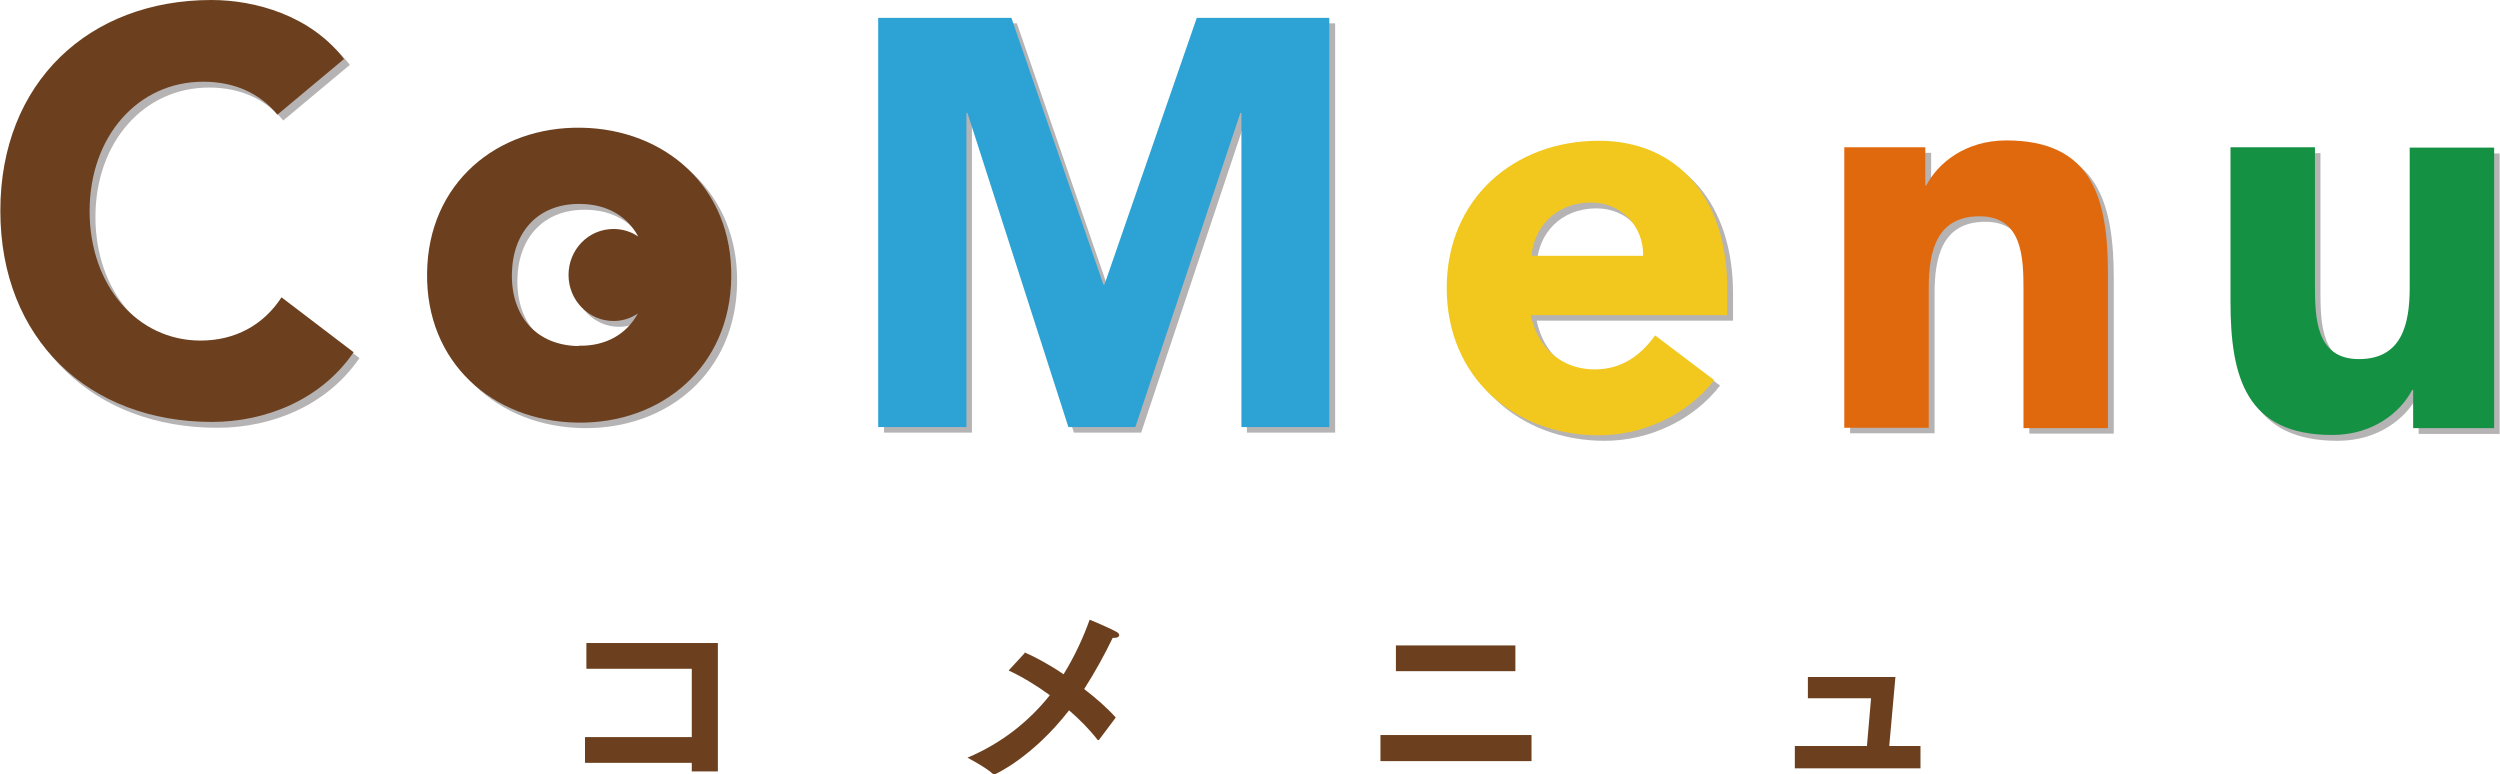 <?xml version="1.0" encoding="UTF-8"?>
<svg xmlns="http://www.w3.org/2000/svg" xmlns:xlink="http://www.w3.org/1999/xlink" viewBox="0 0 72.82 22.55">
  <defs>
    <clipPath id="d">
      <rect x=".16" y=".17" width="72.66" height="12.67" fill="none"/>
    </clipPath>
    <clipPath id="e">
      <rect x=".16" y=".17" width="72.66" height="12.67" fill="none"/>
    </clipPath>
  </defs>
  <g isolation="isolate">
    <g id="b">
      <g id="c">
        <g>
          <g mix-blend-mode="multiply" opacity=".3">
            <g clip-path="url(#d)">
              <g clip-path="url(#e)">
                <path d="M8.25,3.51c-.5-.61-1.23-.96-2.16-.96-1.9,0-3.31,1.59-3.31,3.77s1.4,3.77,3.23,3.77c1.02,0,1.84-.46,2.36-1.26l2.1,1.6c-.95,1.39-2.57,2.03-4.13,2.03C2.76,12.47.16,10.08.16,6.32S2.76.17,6.33.17c1.27,0,2.89.45,3.86,1.72l-1.94,1.62Z" fill="#090103"/>
                <polygon points="25.75 .68 29.62 .68 32.3 8.46 32.33 8.46 35.03 .68 38.89 .68 38.89 12.6 36.32 12.6 36.32 3.46 36.29 3.46 33.24 12.6 31.28 12.6 28.34 3.46 28.31 3.46 28.31 12.6 25.75 12.6 25.75 .68" fill="#090103"/>
                <path d="M17.1,3.88c-2.46-.04-4.46,1.62-4.49,4.23-.04,2.61,1.91,4.32,4.37,4.36,2.46.04,4.46-1.62,4.49-4.23.04-2.61-1.91-4.32-4.37-4.36M17.01,10.25c-1.23-.02-1.96-.87-1.94-2.1.02-1.23.77-2.06,2-2.04.79.01,1.37.37,1.68.95-.2-.14-.45-.22-.72-.22-.73,0-1.31.6-1.31,1.34s.59,1.34,1.31,1.34c.26,0,.51-.08.71-.22-.32.59-.92.96-1.73.94" fill="#090103"/>
                <path d="M50.11,11.22c-.79,1.03-2.09,1.62-3.37,1.62-2.46,0-4.43-1.68-4.43-4.29s1.97-4.29,4.43-4.29c2.3,0,3.74,1.68,3.74,4.29v.79h-5.72c.2.96.9,1.58,1.86,1.58.8,0,1.35-.42,1.76-.99l1.72,1.3ZM48.02,7.62c.02-.84-.62-1.55-1.51-1.55-1.08,0-1.68.76-1.74,1.55h3.25Z" fill="#090103"/>
                <path d="M53.88,4.45h2.37v1.11h.03c.33-.64,1.13-1.31,2.33-1.31,2.5,0,2.96,1.68,2.96,3.87v4.51h-2.46v-4.01c0-.94-.02-2.16-1.28-2.16s-1.48,1.03-1.48,2.09v4.07h-2.46V4.45Z" fill="#090103"/>
                <path d="M72.82,12.64h-2.37v-1.11h-.03c-.33.64-1.13,1.31-2.33,1.31-2.5,0-2.96-1.68-2.96-3.87v-4.51h2.46v4.01c0,.94.02,2.16,1.28,2.16s1.48-1.03,1.48-2.09v-4.07h2.46v8.18Z" fill="#090103"/>
              </g>
            </g>
          </g>
          <path d="M8.08,3.34c-.5-.61-1.23-.96-2.16-.96-1.9,0-3.31,1.59-3.31,3.77s1.4,3.77,3.23,3.77c1.02,0,1.84-.46,2.36-1.26l2.1,1.6c-.95,1.39-2.57,2.03-4.13,2.03-3.57,0-6.16-2.4-6.16-6.15S2.6,0,6.16,0c1.27,0,2.89.45,3.86,1.72l-1.94,1.62Z" fill="#6c401e"/>
          <polygon points="25.58 .52 29.46 .52 32.14 8.29 32.17 8.29 34.86 .52 38.72 .52 38.72 12.44 36.16 12.44 36.16 3.29 36.13 3.29 33.07 12.44 31.12 12.44 28.18 3.29 28.15 3.29 28.15 12.44 25.58 12.44 25.58 .52" fill="#2ca3d4"/>
          <path d="M16.93,3.72c-2.46-.04-4.46,1.62-4.49,4.23-.04,2.61,1.91,4.32,4.37,4.36,2.46.04,4.46-1.62,4.49-4.23.04-2.61-1.91-4.32-4.37-4.36M16.85,10.08c-1.23-.02-1.96-.87-1.94-2.1.02-1.23.77-2.06,2-2.04.79.01,1.37.37,1.68.95-.2-.14-.45-.22-.72-.22-.73,0-1.31.6-1.31,1.34s.59,1.34,1.31,1.34c.26,0,.51-.08.71-.22-.32.59-.92.96-1.73.94" fill="#6c401e"/>
          <path d="M49.94,11.06c-.79,1.03-2.09,1.62-3.37,1.62-2.46,0-4.43-1.68-4.43-4.29s1.97-4.29,4.43-4.29c2.3,0,3.74,1.68,3.74,4.29v.79h-5.72c.2.96.9,1.58,1.86,1.58.8,0,1.35-.42,1.76-.99l1.72,1.3ZM47.86,7.45c.02-.84-.62-1.55-1.51-1.55-1.08,0-1.67.76-1.74,1.55h3.25Z" fill="#f2c81f"/>
          <path d="M53.71,4.29h2.37v1.11h.03c.33-.64,1.13-1.31,2.33-1.31,2.5,0,2.96,1.68,2.96,3.87v4.51h-2.46v-4.01c0-.94-.02-2.16-1.28-2.16s-1.48,1.03-1.48,2.09v4.07h-2.46V4.29Z" fill="#e1690d"/>
          <path d="M72.66,12.47h-2.37v-1.11h-.03c-.33.64-1.13,1.31-2.33,1.31-2.5,0-2.96-1.68-2.96-3.87v-4.51h2.46v4.01c0,.94.02,2.16,1.28,2.16s1.48-1.03,1.48-2.09v-4.07h2.46v8.18Z" fill="#159143"/>
          <polygon points="17.04 21.47 20.15 21.47 20.15 19.48 17.08 19.48 17.08 18.73 20.91 18.73 20.91 22.47 20.15 22.47 20.15 22.22 17.04 22.22 17.04 21.47" fill="#6c401e"/>
          <path d="M29.84,19c.32.14.73.36,1.14.64.32-.52.57-1.06.76-1.59,0,0,.56.23.79.36.05.03.07.06.07.09,0,.05-.06.08-.14.08-.02,0-.03,0-.05,0-.23.48-.51.99-.83,1.49.35.27.68.56.92.83l-.48.64s-.02.02-.03.02c0,0-.02,0-.02-.01-.24-.31-.53-.6-.83-.86-1.07,1.38-2.16,1.87-2.18,1.87-.01,0-.03,0-.04-.02-.22-.2-.74-.47-.74-.47,1.02-.43,1.81-1.08,2.4-1.82-.4-.29-.81-.54-1.2-.72l.47-.51Z" fill="#6c401e"/>
          <path d="M40.21,21.41h4.4v.76h-4.4v-.76ZM40.66,18.8h3.48v.75h-3.48v-.75Z" fill="#6c401e"/>
          <polygon points="52.28 21.73 54.38 21.73 54.5 20.34 52.66 20.34 52.66 19.72 55.21 19.72 55.03 21.73 55.94 21.73 55.94 22.38 52.28 22.38 52.28 21.73" fill="#6c401e"/>
        </g>
      </g>
    </g>
  </g>
</svg>